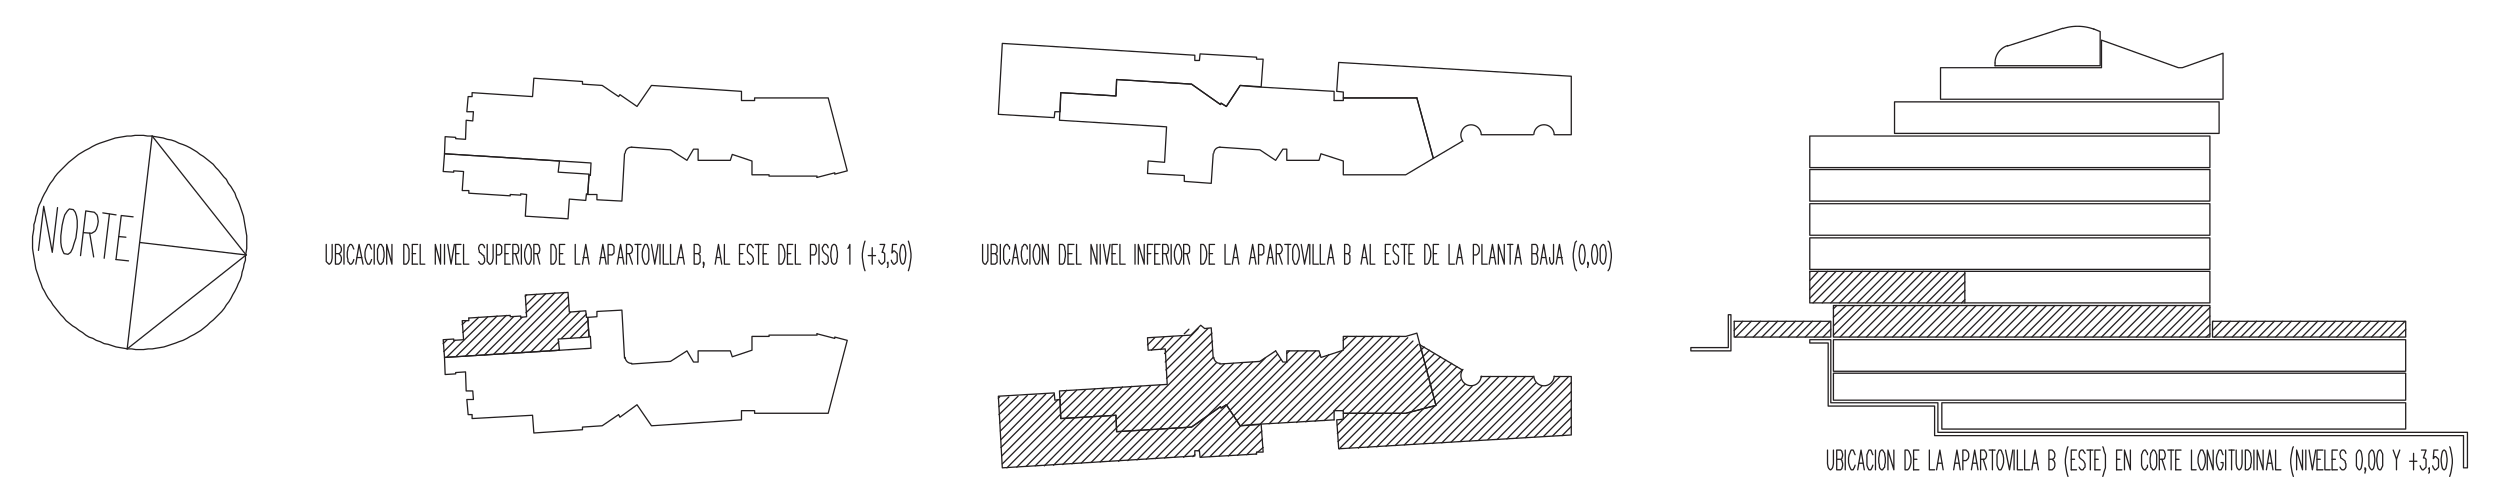 <svg id="Layer_1" data-name="Layer 1" xmlns="http://www.w3.org/2000/svg" viewBox="0 0 1920 386.05">
  <defs>
    <style>
      .cls-1 {
        fill: none;
        stroke: #231f20;
        stroke-linecap: round;
        stroke-linejoin: round;
      }
    </style>
  </defs>
  <g>
    <rect class="cls-1" x="1389.91" y="130.2" width="307.29" height="24.22"/>
    <polyline class="cls-1" points="1707.29 76.22 1490.32 76.22 1490.32 51.99 1613.94 51.99 1613.94 30.8 1672.98 51.99 1676 51.99 1707.29 40.89 1707.29 76.22"/>
    <polyline class="cls-1" points="1090.69 264.93 1102.8 311.35 1079.59 317.41 1031.65 317.41 1031.65 321.95 1026.61 322.45 1028.12 344.65 1206.74 334.06 1206.74 289.15 1193.63 289.15"/>
    <path class="cls-1" d="M1178,288.94a7.82,7.82,0,0,0,15.61,0"/>
    <line class="cls-1" x1="1177.47" y1="289.15" x2="1137.61" y2="289.15"/>
    <path class="cls-1" d="M1123.52,283.72a7.82,7.82,0,1,0,14.07,5.22"/>
    <line class="cls-1" x1="1122.98" y1="284.1" x2="1090.68" y2="264.93"/>
    <line class="cls-1" x1="1508.99" y1="208.42" x2="1508.99" y2="232.64"/>
    <rect class="cls-1" x="1331.88" y="246.76" width="74.17" height="12.11"/>
    <polyline class="cls-1" points="250.55 187.73 250.55 198.32 250.55 200.85 251.56 201.86 252.57 202.87 253.08 202.87 254.08 201.86 254.59 200.85 255.09 198.32 255.09 187.73"/>
    <polyline class="cls-1" points="260.14 194.79 261.15 195.8 261.65 196.3 262.16 197.82 262.16 199.84 261.65 201.35 261.15 201.85 260.14 202.86 257.62 202.86 257.62 187.72 260.14 187.72 261.15 188.73 261.65 189.24 262.16 190.75 262.16 192.27 261.65 193.78 261.15 194.28 260.14 194.79 257.62 194.79"/>
    <line class="cls-1" x1="264.18" y1="202.86" x2="264.18" y2="187.72"/>
    <polyline class="cls-1" points="271.75 191.26 271.24 190.25 270.74 188.74 269.73 187.73 268.72 187.73 268.22 188.74 267.21 190.25 267.21 191.26 266.7 193.78 266.7 197.32 267.21 199.33 267.21 200.85 268.22 201.86 268.72 202.87 269.73 202.87 270.74 201.86 271.24 200.85 271.75 199.33"/>
    <polyline class="cls-1" points="273.26 202.86 275.78 187.72 278.81 202.86"/>
    <line class="cls-1" x1="274.27" y1="197.82" x2="277.8" y2="197.82"/>
    <polyline class="cls-1" points="285.37 191.26 284.86 190.25 284.36 188.74 283.86 187.73 282.34 187.73 281.84 188.74 281.33 190.25 280.82 191.26 280.32 193.78 280.32 197.32 280.82 199.33 281.33 200.85 281.84 201.86 282.34 202.87 283.86 202.87 284.36 201.86 284.86 200.85 285.37 199.33"/>
    <line class="cls-1" x1="287.39" y1="202.86" x2="287.39" y2="187.72"/>
    <polyline class="cls-1" points="291.43 187.73 290.92 188.74 290.42 190.25 289.91 191.26 289.91 193.78 289.91 197.31 289.91 199.33 290.42 200.85 290.92 201.86 291.43 202.87 292.94 202.87 293.45 201.86 294.45 200.85 294.45 199.33 294.95 197.31 294.95 193.78 294.45 191.26 294.45 190.25 293.45 188.74 292.94 187.73 291.43 187.73"/>
    <polyline class="cls-1" points="296.98 202.86 296.98 187.72 301.01 202.86 301.01 187.72"/>
    <polyline class="cls-1" points="310.1 202.86 310.1 187.72 312.12 187.72 313.12 188.73 313.63 190.25 314.13 191.26 314.13 193.78 314.13 197.31 314.13 199.33 313.63 200.84 313.12 201.85 312.12 202.86 310.1 202.86"/>
    <polyline class="cls-1" points="316.65 202.86 316.65 187.72 320.69 187.72"/>
    <line class="cls-1" x1="316.65" y1="194.79" x2="319.17" y2="194.79"/>
    <line class="cls-1" x1="316.65" y1="202.86" x2="320.69" y2="202.86"/>
    <polyline class="cls-1" points="322.71 187.73 322.71 202.87 326.24 202.87"/>
    <polyline class="cls-1" points="334.31 202.86 334.31 187.72 338.35 202.86 338.35 187.72"/>
    <line class="cls-1" x1="341.38" y1="202.86" x2="341.38" y2="187.72"/>
    <polyline class="cls-1" points="343.9 187.73 346.42 202.87 348.95 187.73"/>
    <polyline class="cls-1" points="349.96 202.86 349.96 187.72 353.99 187.72"/>
    <line class="cls-1" x1="349.96" y1="194.79" x2="352.48" y2="194.79"/>
    <line class="cls-1" x1="349.96" y1="202.86" x2="353.99" y2="202.86"/>
    <polyline class="cls-1" points="356.01 187.73 356.01 202.87 360.05 202.87"/>
    <polyline class="cls-1" points="372.16 190.25 371.66 188.74 370.65 187.73 369.13 187.73 368.12 188.74 367.62 190.25 367.62 191.26 368.12 192.77 368.12 193.78 369.13 194.29 370.65 195.8 371.66 196.31 371.66 197.32 372.16 198.33 372.16 200.85 371.66 201.86 370.65 202.87 369.13 202.87 368.12 201.86 367.62 200.85"/>
    <polyline class="cls-1" points="374.18 187.73 374.18 198.32 374.18 200.85 375.19 201.86 375.69 202.87 376.7 202.87 377.71 201.86 378.21 200.85 378.72 198.32 378.72 187.73"/>
    <polyline class="cls-1" points="381.24 202.86 381.24 187.72 383.77 187.72 384.77 188.73 385.28 189.24 385.28 190.75 385.28 192.77 385.28 194.28 384.77 194.79 383.77 195.8 381.24 195.8"/>
    <polyline class="cls-1" points="387.8 202.86 387.8 187.72 391.84 187.72"/>
    <line class="cls-1" x1="387.8" y1="194.79" x2="390.32" y2="194.79"/>
    <line class="cls-1" x1="387.8" y1="202.86" x2="391.84" y2="202.86"/>
    <polyline class="cls-1" points="393.86 202.86 393.86 187.72 396.88 187.72 397.89 188.73 397.89 189.24 398.39 190.75 398.39 192.27 397.89 193.78 397.89 194.28 396.88 194.79 393.86 194.79"/>
    <line class="cls-1" x1="395.87" y1="194.79" x2="398.4" y2="202.86"/>
    <line class="cls-1" x1="400.42" y1="202.86" x2="400.42" y2="187.72"/>
    <polyline class="cls-1" points="404.95 187.73 404.45 188.74 403.94 190.25 403.44 191.26 402.94 193.78 402.94 197.31 403.44 199.33 403.94 200.85 404.45 201.86 404.95 202.87 406.47 202.87 406.98 201.86 407.48 200.85 407.98 199.33 407.98 197.31 407.98 193.78 407.98 191.26 407.48 190.25 406.98 188.74 406.47 187.73 404.95 187.73"/>
    <polyline class="cls-1" points="410 202.86 410 187.72 413.03 187.72 414.04 188.73 414.04 189.24 414.55 190.75 414.55 192.27 414.04 193.78 414.04 194.28 413.03 194.79 410 194.79"/>
    <line class="cls-1" x1="412.53" y1="194.79" x2="414.55" y2="202.86"/>
    <polyline class="cls-1" points="423.12 202.86 423.12 187.72 425.14 187.72 426.15 188.73 426.65 190.25 427.16 191.26 427.16 193.78 427.16 197.31 427.16 199.33 426.65 200.84 426.15 201.85 425.14 202.86 423.12 202.86"/>
    <polyline class="cls-1" points="429.68 202.86 429.68 187.72 433.72 187.72"/>
    <line class="cls-1" x1="429.68" y1="194.79" x2="432.2" y2="194.79"/>
    <line class="cls-1" x1="429.68" y1="202.86" x2="433.72" y2="202.86"/>
    <polyline class="cls-1" points="441.79 187.73 441.79 202.87 445.32 202.87"/>
    <polyline class="cls-1" points="447.34 202.86 449.86 187.72 452.39 202.86"/>
    <line class="cls-1" x1="447.85" y1="197.82" x2="451.38" y2="197.82"/>
    <polyline class="cls-1" points="460.46 202.86 462.98 187.72 465.51 202.86"/>
    <line class="cls-1" x1="460.97" y1="197.82" x2="464.5" y2="197.82"/>
    <polyline class="cls-1" points="467.02 202.86 467.02 187.72 470.05 187.72 471.06 188.73 471.56 189.24 471.56 190.75 471.56 192.77 471.56 194.28 471.06 194.79 470.05 195.8 467.02 195.8"/>
    <polyline class="cls-1" points="474.08 202.86 476.61 187.72 479.13 202.86"/>
    <line class="cls-1" x1="475.09" y1="197.82" x2="478.12" y2="197.82"/>
    <polyline class="cls-1" points="481.15 202.86 481.15 187.72 483.67 187.72 484.68 188.73 485.19 189.24 485.69 190.75 485.69 192.27 485.19 193.78 484.68 194.28 483.67 194.79 481.15 194.79"/>
    <line class="cls-1" x1="483.17" y1="194.79" x2="485.69" y2="202.86"/>
    <line class="cls-1" x1="489.73" y1="187.73" x2="489.73" y2="202.87"/>
    <line class="cls-1" x1="487.71" y1="187.73" x2="492.25" y2="187.73"/>
    <polyline class="cls-1" points="495.28 187.73 494.77 188.74 494.27 190.25 493.76 191.26 493.26 193.78 493.26 197.31 493.76 199.33 494.27 200.85 494.77 201.86 495.28 202.87 496.79 202.87 497.3 201.86 497.8 200.85 498.3 199.33 498.3 197.31 498.3 193.78 498.3 191.26 497.8 190.25 497.3 188.74 496.79 187.73 495.28 187.73"/>
    <polyline class="cls-1" points="500.32 187.73 502.85 202.87 505.37 187.73"/>
    <line class="cls-1" x1="506.88" y1="202.86" x2="506.88" y2="187.72"/>
    <polyline class="cls-1" points="509.41 187.73 509.41 202.87 513.44 202.87"/>
    <polyline class="cls-1" points="514.96 187.73 514.96 202.87 518.49 202.87"/>
    <polyline class="cls-1" points="520 202.86 523.03 187.72 525.55 202.86"/>
    <line class="cls-1" x1="521.01" y1="197.82" x2="524.55" y2="197.82"/>
    <polyline class="cls-1" points="536.15 194.79 537.16 195.8 537.66 196.3 537.66 197.82 537.66 199.84 537.66 201.35 537.16 201.85 536.15 202.86 533.12 202.86 533.12 187.72 536.15 187.72 537.16 188.73 537.66 189.24 537.66 190.75 537.66 192.27 537.66 193.78 537.16 194.28 536.15 194.79 533.12 194.79"/>
    <polyline class="cls-1" points="540.69 201.85 540.18 202.86 540.18 201.85 540.18 201.35 540.69 201.85 540.69 203.37 540.18 204.88 540.18 205.39"/>
    <polyline class="cls-1" points="549.27 202.86 551.79 187.72 554.31 202.86"/>
    <line class="cls-1" x1="550.28" y1="197.82" x2="553.3" y2="197.82"/>
    <polyline class="cls-1" points="556.33 187.73 556.33 202.87 560.37 202.87"/>
    <polyline class="cls-1" points="567.94 202.86 567.94 187.72 571.97 187.72"/>
    <line class="cls-1" x1="567.94" y1="194.79" x2="570.46" y2="194.79"/>
    <line class="cls-1" x1="567.94" y1="202.86" x2="571.97" y2="202.86"/>
    <polyline class="cls-1" points="578.53 190.25 577.52 188.74 576.51 187.73 575.51 187.73 574.5 188.74 573.99 190.25 573.99 191.26 573.99 192.77 574.5 193.78 575 194.29 577.02 195.8 577.52 196.31 578.03 197.32 578.53 198.33 578.53 200.85 577.52 201.86 576.51 202.87 575.51 202.87 574.5 201.86 573.99 200.85"/>
    <line class="cls-1" x1="582.57" y1="187.73" x2="582.57" y2="202.87"/>
    <line class="cls-1" x1="580.05" y1="187.73" x2="584.59" y2="187.73"/>
    <polyline class="cls-1" points="586.1 202.86 586.1 187.72 590.14 187.72"/>
    <line class="cls-1" x1="586.1" y1="194.79" x2="588.63" y2="194.79"/>
    <line class="cls-1" x1="586.1" y1="202.86" x2="590.14" y2="202.86"/>
    <polyline class="cls-1" points="598.21 202.86 598.21 187.72 600.23 187.72 601.24 188.73 601.75 190.25 602.25 191.26 602.75 193.78 602.75 197.31 602.25 199.33 601.75 200.84 601.24 201.85 600.23 202.86 598.21 202.86"/>
    <polyline class="cls-1" points="604.77 202.86 604.77 187.72 608.81 187.72"/>
    <line class="cls-1" x1="604.77" y1="194.79" x2="607.3" y2="194.79"/>
    <line class="cls-1" x1="604.77" y1="202.86" x2="608.81" y2="202.86"/>
    <polyline class="cls-1" points="610.83 187.73 610.83 202.87 614.86 202.87"/>
    <polyline class="cls-1" points="622.43 202.86 622.43 187.72 625.46 187.72 626.47 188.73 626.47 189.24 626.98 190.75 626.98 192.77 626.47 194.28 626.47 194.79 625.46 195.8 622.43 195.8"/>
    <line class="cls-1" x1="628.99" y1="202.86" x2="628.99" y2="187.72"/>
    <polyline class="cls-1" points="636.05 190.25 635.55 188.74 634.54 187.73 633.03 187.73 632.52 188.74 631.51 190.25 631.51 191.26 632.02 192.77 632.52 193.78 633.03 194.29 635.04 195.8 635.55 196.31 636.05 197.32 636.05 198.33 636.05 200.85 635.55 201.86 634.54 202.87 633.03 202.87 632.52 201.86 631.51 200.85"/>
    <polyline class="cls-1" points="640.09 187.73 639.08 188.74 638.58 190.25 638.58 191.26 638.07 193.78 638.07 197.31 638.58 199.33 638.58 200.85 639.08 201.86 640.09 202.87 641.1 202.87 642.11 201.86 642.61 200.85 642.61 199.33 643.12 197.31 643.12 193.78 642.61 191.26 642.61 190.25 642.11 188.74 641.1 187.73 640.09 187.73"/>
    <polyline class="cls-1" points="651.2 190.75 651.7 190.25 652.71 187.73 652.71 202.87"/>
    <polyline class="cls-1" points="664.31 185.21 663.81 186.72 663.3 188.73 662.8 191.26 662.29 194.79 662.29 197.82 662.8 201.35 663.3 204.38 663.81 206.4 664.31 207.91"/>
    <line class="cls-1" x1="669.86" y1="190.25" x2="669.86" y2="202.87"/>
    <line class="cls-1" x1="666.84" y1="196.3" x2="672.39" y2="196.3"/>
    <polyline class="cls-1" points="675.92 187.73 679.45 187.73 677.43 193.78 678.44 193.78 678.95 194.29 679.45 194.79 679.45 197.31 679.45 198.32 679.45 200.85 678.44 201.86 677.43 202.87 676.93 202.87 675.92 201.86 675.41 201.35 674.91 199.84"/>
    <polyline class="cls-1" points="681.97 201.85 681.97 202.86 681.47 201.85 681.97 201.35 681.97 201.85 681.97 203.37 681.97 204.88 681.47 205.39"/>
    <polyline class="cls-1" points="688.53 187.73 685.51 187.73 685 194.29 685.51 193.78 686.01 192.77 687.02 192.77 688.03 193.78 689.04 194.79 689.04 197.31 689.04 198.32 689.04 200.85 688.03 201.86 687.02 202.87 686.01 202.87 685.51 201.86 685 201.35 684.5 199.84"/>
    <polyline class="cls-1" points="693.08 187.73 692.07 188.74 691.56 190.75 691.06 194.29 691.06 196.3 691.56 199.84 692.07 201.86 693.08 202.87 693.58 202.87 694.59 201.86 695.1 199.84 695.6 196.3 695.6 194.29 695.1 190.75 694.59 188.74 693.58 187.73 693.08 187.73"/>
    <polyline class="cls-1" points="697.62 185.21 698.12 186.72 698.63 188.73 699.13 191.26 699.64 194.79 699.64 197.82 699.13 201.35 698.63 204.38 698.12 206.4 697.62 207.91"/>
    <rect class="cls-1" x="1408.07" y="234.65" width="289.13" height="24.22"/>
    <rect class="cls-1" x="1389.91" y="104.47" width="307.29" height="24.22"/>
    <polyline class="cls-1" points="1847.56 260.89 1847.56 285.12 1408.07 285.12 1408.07 260.89 1697.2 260.89 1847.56 260.89"/>
    <rect class="cls-1" x="1389.91" y="182.68" width="307.29" height="24.22"/>
    <polyline class="cls-1" points="1329.36 241.72 1327.34 241.72 1327.34 266.95 1298.58 266.95 1298.58 269.47 1329.36 269.47 1329.36 241.72"/>
    <polyline class="cls-1" points="1389.91 263.42 1404.04 263.42 1404.04 311.86 1485.78 311.86 1485.78 334.56 1891.97 334.56 1891.97 359.29 1895 359.29 1895 332.04 1488.3 332.04 1488.3 309.33 1406.06 309.33 1406.06 260.89 1389.91 260.89 1389.91 263.42"/>
    <polyline class="cls-1" points="1088.16 75.2 1031.65 75.2 1031.65 70.67 1026.6 70.16 1028.12 47.95 1206.74 58.55 1206.74 103.46 1193.62 103.46"/>
    <path class="cls-1" d="M1193.61,103.17a7.82,7.82,0,0,0-15.61,0"/>
    <line class="cls-1" x1="1177.47" y1="103.46" x2="1137.61" y2="103.46"/>
    <path class="cls-1" d="M1137.59,103.17a7.82,7.82,0,1,0-14.07,5.21"/>
    <polyline class="cls-1" points="1122.98 108.51 1100.78 121.63 1088.16 75.2"/>
    <line class="cls-1" x1="1206.74" y1="327.5" x2="1199.68" y2="334.56"/>
    <line class="cls-1" x1="1206.74" y1="320.43" x2="1192.61" y2="334.56"/>
    <line class="cls-1" x1="1206.74" y1="313.87" x2="1185.55" y2="335.07"/>
    <line class="cls-1" x1="1206.74" y1="307.31" x2="1178.48" y2="335.57"/>
    <line class="cls-1" x1="1206.74" y1="300.75" x2="1171.42" y2="336.08"/>
    <line class="cls-1" x1="1206.74" y1="293.69" x2="1164.36" y2="336.58"/>
    <line class="cls-1" x1="1204.72" y1="289.15" x2="1157.29" y2="337.08"/>
    <line class="cls-1" x1="1198.16" y1="289.15" x2="1149.73" y2="337.59"/>
    <line class="cls-1" x1="1184.03" y1="296.72" x2="1142.66" y2="337.59"/>
    <line class="cls-1" x1="1179.5" y1="294.19" x2="1135.6" y2="338.09"/>
    <line class="cls-1" x1="1177.47" y1="289.65" x2="1128.53" y2="338.6"/>
    <line class="cls-1" x1="1171.42" y1="289.15" x2="1121.47" y2="339.1"/>
    <line class="cls-1" x1="1164.86" y1="289.15" x2="1114.4" y2="339.61"/>
    <line class="cls-1" x1="1157.8" y1="289.15" x2="1107.34" y2="340.11"/>
    <line class="cls-1" x1="1151.24" y1="289.15" x2="1100.27" y2="340.62"/>
    <line class="cls-1" x1="1144.68" y1="289.15" x2="1093.21" y2="340.62"/>
    <line class="cls-1" x1="1138.12" y1="289.15" x2="1137.61" y2="289.65"/>
    <line class="cls-1" x1="1130.55" y1="296.72" x2="1085.64" y2="341.12"/>
    <line class="cls-1" x1="1125" y1="295.2" x2="1078.58" y2="341.63"/>
    <line class="cls-1" x1="1121.97" y1="291.67" x2="1071.51" y2="342.13"/>
    <line class="cls-1" x1="1122.98" y1="284.1" x2="1064.45" y2="342.63"/>
    <polyline class="cls-1" points="1118.94 281.58 1090.18 310.34 1082.61 317.4 1057.38 343.14"/>
    <polyline class="cls-1" points="1114.91 279.06 1092.7 301.26 1076.06 317.41 1050.32 343.65"/>
    <polyline class="cls-1" points="1110.37 276.54 1095.23 292.18 1069.49 317.41 1043.26 344.15"/>
    <polyline class="cls-1" points="1106.33 274.01 1097.25 282.59 1062.93 317.41 1036.19 344.15"/>
    <polyline class="cls-1" points="1101.79 271.49 1099.77 273.51 1055.87 317.41 1028.62 344.65"/>
    <polyline class="cls-1" points="1097.75 268.96 1049.31 317.41 1027.61 339.1"/>
    <polyline class="cls-1" points="1093.71 266.44 1042.75 317.41 1027.11 333.05"/>
    <polyline class="cls-1" points="1089.17 264.42 1036.19 317.4 1031.65 321.95 1027.11 326.49"/>
    <line class="cls-1" x1="1085.14" y1="261.9" x2="1031.15" y2="315.39"/>
    <line class="cls-1" x1="1024.59" y1="322.45" x2="1024.59" y2="322.45"/>
    <line class="cls-1" x1="1081.1" y1="259.38" x2="1024.59" y2="315.39"/>
    <line class="cls-1" x1="1024.59" y1="315.89" x2="1017.02" y2="322.96"/>
    <line class="cls-1" x1="1075.04" y1="258.37" x2="1009.95" y2="323.46"/>
    <line class="cls-1" x1="1068.48" y1="258.37" x2="1002.89" y2="323.97"/>
    <line class="cls-1" x1="1061.93" y1="258.37" x2="995.82" y2="324.47"/>
    <line class="cls-1" x1="1054.86" y1="258.37" x2="988.76" y2="324.47"/>
    <line class="cls-1" x1="965.04" y1="348.69" x2="964.54" y2="348.69"/>
    <line class="cls-1" x1="970.09" y1="343.64" x2="966.05" y2="347.18"/>
    <line class="cls-1" x1="1048.3" y1="258.37" x2="981.69" y2="324.97"/>
    <line class="cls-1" x1="969.59" y1="337.09" x2="957.48" y2="349.19"/>
    <line class="cls-1" x1="1041.74" y1="258.37" x2="1031.65" y2="268.46"/>
    <line class="cls-1" x1="969.08" y1="331.03" x2="950.41" y2="349.7"/>
    <line class="cls-1" x1="1030.64" y1="269.47" x2="974.63" y2="325.48"/>
    <line class="cls-1" x1="1035.18" y1="258.37" x2="1031.65" y2="261.4"/>
    <polyline class="cls-1" points="943.35 350.2 967.57 325.98 1020.55 272.5"/>
    <polyline class="cls-1" points="1013.99 272.5 960 326.49 936.28 350.2"/>
    <polyline class="cls-1" points="1010.46 269.47 952.93 326.99 929.22 350.71"/>
    <polyline class="cls-1" points="1003.9 269.47 949.91 322.95 922.16 351.21"/>
    <line class="cls-1" x1="996.83" y1="269.47" x2="988.26" y2="278.04"/>
    <line class="cls-1" x1="917.62" y1="349.19" x2="916.1" y2="350.71"/>
    <polyline class="cls-1" points="988.26 278.05 947.38 319.42 920.14 346.17"/>
    <line class="cls-1" x1="990.27" y1="269.47" x2="988.25" y2="271.49"/>
    <polyline class="cls-1" points="909.04 351.21 944.36 315.39 983.72 276.03"/>
    <polyline class="cls-1" points="981.19 271.99 941.83 311.35 901.97 351.21"/>
    <polyline class="cls-1" points="971.61 275.02 926.7 319.93 894.4 351.72"/>
    <polyline class="cls-1" points="962.02 278.05 911.56 328 887.34 352.22"/>
    <polyline class="cls-1" points="954.45 278.55 904.5 328.5 880.27 352.73"/>
    <polyline class="cls-1" points="947.38 279.06 897.43 329.01 873.21 353.23"/>
    <polyline class="cls-1" points="940.32 279.56 890.37 329.52 866.15 353.74"/>
    <polyline class="cls-1" points="934.27 278.55 883.3 330.02 859.09 354.24"/>
    <polyline class="cls-1" points="931.74 274.51 876.24 330.02 852.02 354.24"/>
    <polyline class="cls-1" points="931.24 268.46 869.17 330.53 844.95 354.75"/>
    <polyline class="cls-1" points="931.24 261.9 861.61 331.03 837.89 355.25"/>
    <line class="cls-1" x1="930.73" y1="255.85" x2="895.92" y2="290.66"/>
    <polyline class="cls-1" points="830.32 355.75 857.57 328.5 890.87 295.71"/>
    <line class="cls-1" x1="927.71" y1="252.32" x2="895.41" y2="284.11"/>
    <polyline class="cls-1" points="823.26 356.26 857.07 322.45 883.81 296.21"/>
    <line class="cls-1" x1="920.14" y1="252.32" x2="894.91" y2="278.05"/>
    <polyline class="cls-1" points="816.19 356.76 854.04 318.92 876.24 296.72"/>
    <line class="cls-1" x1="913.07" y1="252.82" x2="909.54" y2="256.35"/>
    <line class="cls-1" x1="846.47" y1="319.42" x2="809.13" y2="357.27"/>
    <line class="cls-1" x1="908.03" y1="257.87" x2="894.41" y2="271.49"/>
    <line class="cls-1" x1="869.17" y1="296.72" x2="846.47" y2="319.42"/>
    <line class="cls-1" x1="900.96" y1="258.37" x2="891.38" y2="268.46"/>
    <polyline class="cls-1" points="802.06 357.77 839.41 319.93 862.11 297.22"/>
    <line class="cls-1" x1="893.9" y1="258.88" x2="884.31" y2="268.97"/>
    <polyline class="cls-1" points="795 357.77 832.34 320.43 855.04 297.73"/>
    <line class="cls-1" x1="886.83" y1="259.38" x2="881.28" y2="264.93"/>
    <polyline class="cls-1" points="787.94 358.28 825.28 320.94 847.98 298.23"/>
    <polyline class="cls-1" points="840.92 298.74 818.21 321.44 780.87 358.78"/>
    <polyline class="cls-1" points="833.86 299.24 814.68 317.91 773.3 359.29"/>
    <polyline class="cls-1" points="826.79 299.74 814.17 311.86 769.77 356.26"/>
    <line class="cls-1" x1="819.22" y1="299.74" x2="814.17" y2="305.29"/>
    <line class="cls-1" x1="812.66" y1="306.81" x2="769.27" y2="350.21"/>
    <line class="cls-1" x1="809.63" y1="302.77" x2="768.76" y2="343.65"/>
    <line class="cls-1" x1="803.07" y1="302.77" x2="768.76" y2="337.59"/>
    <line class="cls-1" x1="796.01" y1="303.28" x2="768.26" y2="331.03"/>
    <line class="cls-1" x1="788.95" y1="303.78" x2="767.75" y2="324.97"/>
    <line class="cls-1" x1="781.88" y1="304.29" x2="767.25" y2="318.42"/>
    <line class="cls-1" x1="774.82" y1="304.79" x2="767.25" y2="312.36"/>
    <line class="cls-1" x1="767.75" y1="304.79" x2="766.74" y2="305.8"/>
    <line class="cls-1" x1="451.88" y1="252.82" x2="445.32" y2="259.38"/>
    <line class="cls-1" x1="451.38" y1="246.26" x2="438.26" y2="259.38"/>
    <line class="cls-1" x1="429.17" y1="268.46" x2="429.17" y2="268.97"/>
    <line class="cls-1" x1="450.37" y1="241.21" x2="431.19" y2="259.88"/>
    <line class="cls-1" x1="429.17" y1="262.41" x2="422.11" y2="269.47"/>
    <line class="cls-1" x1="445.32" y1="239.19" x2="414.54" y2="269.97"/>
    <line class="cls-1" x1="438.26" y1="239.7" x2="407.48" y2="270.48"/>
    <line class="cls-1" x1="436.74" y1="234.15" x2="400.41" y2="270.48"/>
    <line class="cls-1" x1="436.24" y1="228.09" x2="393.35" y2="270.98"/>
    <line class="cls-1" x1="433.21" y1="224.56" x2="386.29" y2="271.49"/>
    <line class="cls-1" x1="426.15" y1="225.07" x2="379.22" y2="271.99"/>
    <line class="cls-1" x1="419.08" y1="225.57" x2="403.95" y2="240.2"/>
    <line class="cls-1" x1="400.92" y1="243.74" x2="372.16" y2="272.49"/>
    <line class="cls-1" x1="412.02" y1="226.08" x2="403.95" y2="234.15"/>
    <line class="cls-1" x1="394.36" y1="243.23" x2="365.09" y2="273.01"/>
    <line class="cls-1" x1="404.45" y1="226.58" x2="403.44" y2="227.59"/>
    <line class="cls-1" x1="388.81" y1="242.22" x2="357.52" y2="273.51"/>
    <line class="cls-1" x1="381.75" y1="242.73" x2="350.46" y2="273.5"/>
    <line class="cls-1" x1="374.68" y1="243.23" x2="343.39" y2="274.01"/>
    <line class="cls-1" x1="367.62" y1="243.74" x2="355.5" y2="255.34"/>
    <line class="cls-1" x1="349.45" y1="261.4" x2="340.87" y2="269.97"/>
    <line class="cls-1" x1="360.05" y1="244.24" x2="360.05" y2="244.24"/>
    <line class="cls-1" x1="343.4" y1="260.89" x2="340.37" y2="263.92"/>
    <line class="cls-1" x1="358.03" y1="246.26" x2="355" y2="249.29"/>
    <polyline class="cls-1" points="1024.59 77.22 1031.65 77.22 1031.65 75.2 1088.16 75.2 1100.78 121.63 1079.59 134.24 1031.65 134.24 1031.65 123.64 1014.49 118.09 1012.98 123.14 988.26 123.14 988.26 114.56 985.23 114.56 979.68 123.14 967.57 115.07 936.79 113.05"/>
    <path class="cls-1" d="M937,113.05a4.79,4.79,0,0,0-4.78,4.5"/>
    <polyline class="cls-1" points="931.74 118.09 930.23 140.8 909.54 139.29 909.54 134.75 881.28 133.23 881.79 123.64 894.4 124.65 895.92 97.41 813.67 92.36 814.68 71.17 857.07 73.69 857.57 61.08 915.09 64.61 937.29 80.25 937.8 79.24 941.84 81.76 952.43 65.61 963.53 66.63 1024.59 70.16 1024.59 77.22"/>
    <polyline class="cls-1" points="451.38 149.38 450.37 148.88 449.86 153.92 437.25 152.91 436.24 168.05 403.44 166.03 404.45 149.38 399.91 148.88 399.91 149.88 391.84 149.38 391.84 150.39 360.05 148.37 360.05 146.35 355 146.35 356.01 131.72 348.44 131.21 348.44 132.22 340.37 131.72 341.38 118.09 429.68 123.65 428.67 132.22 452.39 133.74 451.38 149.38"/>
    <polyline class="cls-1" points="451.38 243.74 450.37 243.74 449.86 238.69 437.25 239.7 436.24 224.56 403.44 226.58 404.45 243.23 399.91 243.74 399.91 242.73 391.84 243.23 391.84 242.22 360.05 244.24 360.05 246.26 355 246.26 356.01 260.89 348.44 261.39 348.44 260.38 340.37 260.89 341.38 274.51 429.68 268.96 428.67 260.38 452.39 258.88 451.38 243.74"/>
    <rect class="cls-1" x="1408.07" y="286.63" width="439.49" height="20.69"/>
    <polyline class="cls-1" points="968.58 66.63 952.43 65.62 941.84 81.77 937.8 79.24 937.29 80.25 915.09 64.61 857.57 61.08 857.07 73.69 814.68 71.17 814.17 85.81 810.14 85.81 809.63 90.34 766.74 87.82 769.77 33.33 917.62 42.41 917.62 46.45 921.15 46.45 921.65 41.4 965.04 43.92 965.04 45.44 970.09 45.44 968.58 66.63"/>
    <rect class="cls-1" x="1389.91" y="156.44" width="307.29" height="24.22"/>
    <polyline class="cls-1" points="979.68 269.47 967.57 277.54 936.79 279.56"/>
    <path class="cls-1" d="M932.26,274.56a4.79,4.79,0,0,0,4.78,4.5"/>
    <polyline class="cls-1" points="931.74 275.02 930.23 251.81 925.18 252.32 922.16 249.79 914.59 257.36 881.28 259.38 881.79 268.96 894.91 267.95 896.42 295.2 813.67 300.25 814.68 321.44 857.07 318.92 857.57 331.54 915.09 328 937.29 312.36 937.8 313.37 941.84 310.85 952.43 326.99 963.53 325.98 1024.59 322.45 1024.59 315.39 1031.65 315.39 1031.65 317.41 1079.59 317.41 1102.8 311.35 1088.16 255.85 1079.59 258.37 1031.65 258.37 1031.65 268.96 1014.49 274.52 1012.98 269.47 988.26 269.47 988.26 278.05 985.23 278.05 979.68 269.47"/>
    <line class="cls-1" x1="1847.56" y1="252.82" x2="1841.51" y2="258.88"/>
    <line class="cls-1" x1="1847.06" y1="246.76" x2="1834.95" y2="258.88"/>
    <line class="cls-1" x1="1839.99" y1="246.76" x2="1827.88" y2="258.88"/>
    <line class="cls-1" x1="1833.44" y1="246.76" x2="1821.33" y2="258.88"/>
    <line class="cls-1" x1="1826.88" y1="246.76" x2="1814.77" y2="258.88"/>
    <line class="cls-1" x1="1820.32" y1="246.76" x2="1808.21" y2="258.88"/>
    <line class="cls-1" x1="1813.26" y1="246.76" x2="1801.14" y2="258.88"/>
    <line class="cls-1" x1="1806.69" y1="246.76" x2="1794.58" y2="258.88"/>
    <line class="cls-1" x1="1800.13" y1="246.76" x2="1788.02" y2="258.88"/>
    <line class="cls-1" x1="1793.58" y1="246.76" x2="1781.46" y2="258.88"/>
    <line class="cls-1" x1="1786.51" y1="246.76" x2="1774.4" y2="258.88"/>
    <line class="cls-1" x1="1779.95" y1="246.76" x2="1767.84" y2="258.88"/>
    <line class="cls-1" x1="1773.39" y1="246.76" x2="1761.28" y2="258.88"/>
    <line class="cls-1" x1="1766.83" y1="246.76" x2="1754.72" y2="258.88"/>
    <line class="cls-1" x1="1759.77" y1="246.76" x2="1747.66" y2="258.88"/>
    <line class="cls-1" x1="1753.21" y1="246.76" x2="1741.1" y2="258.88"/>
    <line class="cls-1" x1="1746.65" y1="246.76" x2="1734.53" y2="258.88"/>
    <line class="cls-1" x1="1739.58" y1="246.76" x2="1727.47" y2="258.88"/>
    <line class="cls-1" x1="1733.02" y1="246.76" x2="1720.91" y2="258.88"/>
    <line class="cls-1" x1="1726.46" y1="246.76" x2="1714.36" y2="258.88"/>
    <line class="cls-1" x1="1719.9" y1="246.76" x2="1707.79" y2="258.88"/>
    <line class="cls-1" x1="1712.84" y1="246.76" x2="1700.73" y2="258.88"/>
    <line class="cls-1" x1="1706.28" y1="246.76" x2="1699.22" y2="253.83"/>
    <line class="cls-1" x1="1697.2" y1="256.35" x2="1694.17" y2="258.87"/>
    <line class="cls-1" x1="1699.72" y1="246.76" x2="1699.22" y2="247.27"/>
    <line class="cls-1" x1="1697.2" y1="249.29" x2="1687.61" y2="258.87"/>
    <line class="cls-1" x1="1697.2" y1="242.73" x2="1681.05" y2="258.88"/>
    <line class="cls-1" x1="1697.2" y1="236.17" x2="1673.99" y2="258.87"/>
    <line class="cls-1" x1="1691.65" y1="234.65" x2="1667.43" y2="258.88"/>
    <line class="cls-1" x1="1685.09" y1="234.65" x2="1660.87" y2="258.88"/>
    <line class="cls-1" x1="1678.53" y1="234.65" x2="1654.31" y2="258.88"/>
    <line class="cls-1" x1="1671.47" y1="234.65" x2="1647.25" y2="258.88"/>
    <line class="cls-1" x1="1664.91" y1="234.65" x2="1640.68" y2="258.88"/>
    <line class="cls-1" x1="1658.35" y1="234.65" x2="1634.13" y2="258.88"/>
    <line class="cls-1" x1="1651.79" y1="234.65" x2="1627.56" y2="258.88"/>
    <line class="cls-1" x1="1644.72" y1="234.65" x2="1620.5" y2="258.88"/>
    <line class="cls-1" x1="1638.16" y1="234.65" x2="1613.95" y2="258.88"/>
    <line class="cls-1" x1="1631.6" y1="234.65" x2="1607.38" y2="258.88"/>
    <line class="cls-1" x1="1625.04" y1="234.65" x2="1600.82" y2="258.88"/>
    <line class="cls-1" x1="1617.98" y1="234.65" x2="1593.76" y2="258.88"/>
    <line class="cls-1" x1="1611.42" y1="234.65" x2="1587.2" y2="258.88"/>
    <line class="cls-1" x1="1604.86" y1="234.65" x2="1580.64" y2="258.88"/>
    <line class="cls-1" x1="1598.3" y1="234.65" x2="1574.08" y2="258.88"/>
    <line class="cls-1" x1="1591.24" y1="234.65" x2="1567.01" y2="258.88"/>
    <line class="cls-1" x1="1584.68" y1="234.65" x2="1560.45" y2="258.88"/>
    <line class="cls-1" x1="1578.12" y1="234.65" x2="1553.9" y2="258.88"/>
    <line class="cls-1" x1="1571.56" y1="234.65" x2="1547.33" y2="258.88"/>
    <line class="cls-1" x1="1564.49" y1="234.65" x2="1540.27" y2="258.88"/>
    <line class="cls-1" x1="1557.93" y1="234.65" x2="1533.71" y2="258.88"/>
    <line class="cls-1" x1="1551.37" y1="234.65" x2="1527.15" y2="258.88"/>
    <line class="cls-1" x1="1544.31" y1="234.65" x2="1520.59" y2="258.88"/>
    <line class="cls-1" x1="1537.75" y1="234.65" x2="1513.53" y2="258.88"/>
    <line class="cls-1" x1="1531.19" y1="234.65" x2="1506.97" y2="258.88"/>
    <line class="cls-1" x1="1524.63" y1="234.65" x2="1500.41" y2="258.88"/>
    <line class="cls-1" x1="1517.57" y1="234.65" x2="1493.35" y2="258.88"/>
    <line class="cls-1" x1="1511.01" y1="234.65" x2="1486.79" y2="258.88"/>
    <line class="cls-1" x1="1508.99" y1="230.11" x2="1506.46" y2="232.64"/>
    <line class="cls-1" x1="1504.44" y1="234.65" x2="1480.23" y2="258.88"/>
    <line class="cls-1" x1="1508.99" y1="223.05" x2="1499.4" y2="232.63"/>
    <line class="cls-1" x1="1497.89" y1="234.65" x2="1473.67" y2="258.88"/>
    <line class="cls-1" x1="1508.99" y1="216.49" x2="1492.84" y2="232.64"/>
    <line class="cls-1" x1="1490.82" y1="234.65" x2="1466.6" y2="258.88"/>
    <line class="cls-1" x1="1508.99" y1="209.93" x2="1486.28" y2="232.63"/>
    <line class="cls-1" x1="1484.27" y1="234.65" x2="1460.05" y2="258.88"/>
    <line class="cls-1" x1="1503.94" y1="208.42" x2="1479.72" y2="232.64"/>
    <line class="cls-1" x1="1477.71" y1="234.65" x2="1453.48" y2="258.88"/>
    <line class="cls-1" x1="1496.88" y1="208.42" x2="1472.66" y2="232.64"/>
    <line class="cls-1" x1="1471.14" y1="234.65" x2="1446.92" y2="258.88"/>
    <line class="cls-1" x1="1490.32" y1="208.42" x2="1466.1" y2="232.64"/>
    <line class="cls-1" x1="1464.08" y1="234.65" x2="1439.86" y2="258.88"/>
    <line class="cls-1" x1="1483.76" y1="208.42" x2="1459.54" y2="232.64"/>
    <line class="cls-1" x1="1457.52" y1="234.65" x2="1433.3" y2="258.88"/>
    <line class="cls-1" x1="1477.2" y1="208.42" x2="1452.98" y2="232.64"/>
    <line class="cls-1" x1="1450.96" y1="234.65" x2="1426.74" y2="258.88"/>
    <line class="cls-1" x1="1470.14" y1="208.42" x2="1445.91" y2="232.64"/>
    <line class="cls-1" x1="1444.4" y1="234.65" x2="1420.18" y2="258.88"/>
    <line class="cls-1" x1="1463.58" y1="208.42" x2="1439.35" y2="232.64"/>
    <line class="cls-1" x1="1437.34" y1="234.65" x2="1413.12" y2="258.88"/>
    <line class="cls-1" x1="1457.02" y1="208.42" x2="1432.8" y2="232.64"/>
    <line class="cls-1" x1="1430.78" y1="234.65" x2="1408.07" y2="257.36"/>
    <line class="cls-1" x1="1450.46" y1="208.42" x2="1426.23" y2="232.64"/>
    <line class="cls-1" x1="1406.05" y1="252.82" x2="1400" y2="258.88"/>
    <line class="cls-1" x1="1424.22" y1="234.65" x2="1408.07" y2="250.3"/>
    <line class="cls-1" x1="1443.39" y1="208.42" x2="1419.17" y2="232.64"/>
    <line class="cls-1" x1="1405.55" y1="246.76" x2="1393.43" y2="258.88"/>
    <line class="cls-1" x1="1417.66" y1="234.65" x2="1408.07" y2="243.74"/>
    <line class="cls-1" x1="1436.83" y1="208.42" x2="1412.61" y2="232.64"/>
    <line class="cls-1" x1="1398.48" y1="246.76" x2="1386.38" y2="258.88"/>
    <line class="cls-1" x1="1410.59" y1="234.65" x2="1408.07" y2="237.18"/>
    <line class="cls-1" x1="1430.27" y1="208.42" x2="1406.05" y2="232.64"/>
    <line class="cls-1" x1="1391.93" y1="246.76" x2="1379.82" y2="258.88"/>
    <line class="cls-1" x1="1423.21" y1="208.42" x2="1399.49" y2="232.64"/>
    <line class="cls-1" x1="1385.37" y1="246.76" x2="1373.26" y2="258.88"/>
    <line class="cls-1" x1="1416.65" y1="208.42" x2="1392.43" y2="232.64"/>
    <line class="cls-1" x1="1378.81" y1="246.76" x2="1366.7" y2="258.88"/>
    <line class="cls-1" x1="1410.09" y1="208.42" x2="1389.91" y2="229.1"/>
    <line class="cls-1" x1="1371.74" y1="246.76" x2="1359.63" y2="258.88"/>
    <line class="cls-1" x1="1403.53" y1="208.42" x2="1389.91" y2="222.55"/>
    <line class="cls-1" x1="1365.18" y1="246.76" x2="1353.07" y2="258.88"/>
    <line class="cls-1" x1="1396.46" y1="208.42" x2="1389.9" y2="215.48"/>
    <line class="cls-1" x1="1358.62" y1="246.76" x2="1346.51" y2="258.88"/>
    <line class="cls-1" x1="1389.91" y1="208.42" x2="1389.91" y2="208.92"/>
    <line class="cls-1" x1="1352.06" y1="246.76" x2="1339.95" y2="258.88"/>
    <line class="cls-1" x1="1345" y1="246.76" x2="1332.89" y2="258.88"/>
    <line class="cls-1" x1="1338.44" y1="246.76" x2="1331.88" y2="253.83"/>
    <line class="cls-1" x1="1331.88" y1="246.76" x2="1331.88" y2="246.76"/>
    <rect class="cls-1" x="1455" y="78.23" width="249.27" height="24.22"/>
    <polyline class="cls-1" points="627.48 256.35 641.1 259.88 641.1 258.87 650.69 261.39 636.05 317.4 579.54 317.4 579.54 315.39 569.45 315.39 569.45 322.45 500.32 326.99 489.22 310.84 476.1 320.43 475.09 318.41 462.48 326.99 447.34 328 447.34 330.02 410 332.54 408.99 318.92 362.57 321.44 362.57 318.41 359.54 318.41 358.53 306.81 363.58 306.81 363.08 300.25 358.03 300.25 357.52 285.62 349.96 286.12 349.96 287.13 341.88 287.63 341.38 274.51 453.9 267.45 453.4 258.37 452.39 258.37 451.38 243.74 458.44 243.23 458.44 239.19 477.62 238.18 479.63 275.02"/>
    <path class="cls-1" d="M480.15,274.56a4.79,4.79,0,0,0,5.07,4.49"/>
    <polyline class="cls-1" points="485.19 279.56 514.96 277.54 527.57 269.47 532.62 278.05 536.15 278.05 536.15 269.47 560.87 269.47 562.39 274.01 577.52 268.96 577.52 258.37 590.64 258.37 590.64 257.36 627.48 257.36 627.48 256.35"/>
    <rect class="cls-1" x="1491.33" y="309.33" width="356.24" height="20.19"/>
    <polyline class="cls-1" points="68.39 258.88 71.42 259.89 73.94 261.4 76.97 262.4 80 263.92 83.03 264.43 86.06 265.44 89.08 266.44 92.11 266.95 95.14 267.45 98.16 267.96 101.19 267.96 104.22 268.46 107.25 268.46 110.28 268.46 113.81 267.96 116.84 267.96 119.86 267.45 122.89 266.95 125.92 266.44 128.95 265.44 131.97 264.43 135 263.42 137.52 262.4 140.55 261.4 143.58 259.89 146.1 258.37 149.13 256.86 151.65 255.34 154.18 253.83 156.7 251.81 159.22 249.79 161.24 247.77 163.76 245.76 165.78 243.74 168.31 241.21 170.32 239.2 172.34 236.67 173.85 234.15 175.87 231.63 177.38 229.1 178.9 226.08 180.42 223.55 181.93 220.53 182.94 218 184.45 214.98 185.46 211.95 185.97 208.92 186.97 205.89 187.48 202.87 188.49 199.84 188.49 196.81 188.99 193.78 189.5 190.75 189.5 187.73 189.5 184.7 189.5 181.17 188.99 178.14 188.49 175.12 187.98 172.09 187.48 169.06 186.97 166.03 185.97 163 184.96 159.97 183.94 156.95 182.94 154.43 181.42 151.4 180.42 148.37 178.9 145.85 177.38 143.33 175.37 140.8 173.85 137.77 171.84 135.76 169.82 133.23 167.8 130.71 165.78 128.69 163.76 126.17 161.24 124.15 158.72 122.13 156.19 120.11 153.67 118.6 151.15 116.58 148.62 115.07 146.1 113.55 143.08 112.04 140.55 111.03 137.52 110.02 134.5 108.51 131.47 107.5 128.44 107 125.41 105.99 122.39 105.48 119.36 104.98 116.33 104.47 113.3 104.47 110.28 103.97 107.25 103.97 103.72 103.97 100.69 104.47 97.66 104.47 94.64 104.98 91.61 105.48 88.58 105.99 85.55 107 82.53 108 79.5 109.01 76.47 110.02 73.94 111.03 70.92 112.54 68.39 114.06 65.37 115.57 62.85 117.09 60.32 118.6 57.8 120.62 55.28 122.64 52.75 124.66 50.74 126.67 48.72 128.69 46.19 131.22 44.18 133.23 42.16 135.76 40.64 138.28 38.63 140.8 37.11 143.33 35.6 146.35 34.08 148.88 32.57 151.9 31.56 154.43 30.05 157.46 29.04 160.48 28.53 163.51 27.52 166.53 27.02 169.56 26.01 172.59 26.01 175.62 25.51 178.65 25 181.68 25 184.7 25 187.73 25 190.75 25.51 194.29 26.01 197.31 26.52 200.34 27.02 203.37 27.52 206.4 28.53 209.42 29.54 212.45 30.55 215.48 31.56 218 32.57 221.03 34.08 223.55 35.6 226.58 37.11 229.1 39.13 231.63 40.64 234.15 42.66 236.67 44.68 239.2 46.7 241.72 48.72 243.74 50.74 246.26 53.26 248.28 55.78 250.3 58.3 251.81 60.83 253.83 63.35 255.34 65.87 257.36 68.39 258.88"/>
    <polyline class="cls-1" points="29.54 192.27 33.58 158.46 40.14 193.78 44.18 159.47"/>
    <polyline class="cls-1" points="53.26 160.48 51.75 161.99 49.73 165.02 48.72 168.55 47.71 173.09 46.7 181.17 46.7 186.21 47.2 189.74 48.21 192.77 49.22 194.79 52.25 195.29 54.27 193.78 55.78 190.75 56.79 187.22 58.31 182.68 59.32 174.61 59.32 169.56 58.81 166.03 57.8 163 56.29 160.98 53.26 160.48"/>
    <polyline class="cls-1" points="61.84 196.3 65.88 161.99 72.44 163 74.45 165.02 74.96 166.53 75.46 170.06 74.96 173.09 73.95 176.12 72.94 177.63 70.42 179.15 63.86 178.65"/>
    <line class="cls-1" x1="68.9" y1="179.15" x2="71.93" y2="197.32"/>
    <line class="cls-1" x1="84.04" y1="164.52" x2="80" y2="198.32"/>
    <line class="cls-1" x1="79" y1="163.51" x2="89.09" y2="165.02"/>
    <polyline class="cls-1" points="89.08 199.33 93.12 165.53 102.2 166.53"/>
    <line class="cls-1" x1="91.11" y1="181.67" x2="96.65" y2="182.17"/>
    <line class="cls-1" x1="89.08" y1="199.33" x2="98.67" y2="200.34"/>
    <line class="cls-1" x1="188.99" y1="195.8" x2="107.25" y2="186.21"/>
    <line class="cls-1" x1="97.66" y1="267.96" x2="189" y2="195.8"/>
    <line class="cls-1" x1="116.84" y1="104.47" x2="97.66" y2="267.96"/>
    <line class="cls-1" x1="188.99" y1="195.8" x2="116.84" y2="104.47"/>
    <polyline class="cls-1" points="968.58 325.98 952.43 326.99 941.84 310.84 937.8 313.37 937.29 312.36 915.09 328 857.57 331.53 857.07 318.92 814.68 321.44 814.17 306.81 810.14 307.31 809.63 301.76 766.74 304.29 769.77 359.29 917.62 350.2 917.62 346.17 921.15 346.17 921.65 351.21 965.04 348.69 965.04 347.18 970.09 347.18 968.58 325.98"/>
    <polyline class="cls-1" points="1532.2 50.48 1612.93 50.48 1612.93 24.24 1607.89 22.22"/>
    <path class="cls-1" d="M1608.22,22.44a37,37,0,0,0-23.8-.53"/>
    <line class="cls-1" x1="1584.17" y1="21.72" x2="1541.79" y2="35.34"/>
    <path class="cls-1" d="M1541.92,35a13.87,13.87,0,0,0-9.72,13.24"/>
    <line class="cls-1" x1="1532.2" y1="48.46" x2="1532.2" y2="50.48"/>
    <rect class="cls-1" x="1699.22" y="246.76" width="148.35" height="12.11"/>
    <polyline class="cls-1" points="1403.53 345.66 1403.53 356.26 1404.03 358.78 1404.54 359.79 1405.55 360.8 1406.05 360.8 1407.07 359.79 1407.57 358.78 1408.07 356.26 1408.07 345.66"/>
    <polyline class="cls-1" points="1413.62 352.73 1414.63 353.74 1414.63 354.24 1415.13 355.75 1415.13 357.77 1414.63 359.29 1414.63 359.79 1413.62 360.8 1410.59 360.8 1410.59 345.66 1413.62 345.66 1414.63 346.67 1414.63 347.18 1415.13 348.69 1415.13 350.2 1414.63 351.72 1414.63 352.22 1413.62 352.73 1410.59 352.73"/>
    <line class="cls-1" x1="1417.15" y1="360.8" x2="1417.15" y2="345.66"/>
    <polyline class="cls-1" points="1424.72 349.19 1424.22 348.19 1423.71 346.67 1423.21 345.66 1421.7 345.66 1421.19 346.67 1420.69 348.19 1420.18 349.19 1419.68 351.72 1419.68 355.25 1420.18 357.27 1420.69 358.78 1421.19 359.79 1421.7 360.8 1423.21 360.8 1423.71 359.79 1424.22 358.78 1424.72 357.27"/>
    <polyline class="cls-1" points="1426.74 360.8 1429.26 345.66 1431.79 360.8"/>
    <line class="cls-1" x1="1427.75" y1="355.75" x2="1430.78" y2="355.75"/>
    <polyline class="cls-1" points="1438.35 349.19 1437.84 348.19 1437.34 346.67 1436.83 345.66 1435.32 345.66 1434.81 346.67 1434.31 348.19 1433.8 349.19 1433.8 351.72 1433.8 355.25 1433.8 357.27 1434.31 358.78 1434.81 359.79 1435.32 360.8 1436.83 360.8 1437.34 359.79 1437.84 358.78 1438.35 357.27"/>
    <line class="cls-1" x1="1440.37" y1="360.8" x2="1440.37" y2="345.66"/>
    <polyline class="cls-1" points="1444.91 345.66 1443.9 346.67 1443.39 348.19 1443.39 349.2 1442.89 351.72 1442.89 355.25 1443.39 357.27 1443.39 358.78 1443.9 359.79 1444.91 360.8 1445.92 360.8 1446.42 359.79 1447.43 358.78 1447.43 357.27 1447.93 355.25 1447.93 351.72 1447.43 349.2 1447.43 348.19 1446.42 346.67 1445.92 345.66 1444.91 345.66"/>
    <polyline class="cls-1" points="1449.95 360.8 1449.95 345.66 1454.49 360.8 1454.49 345.66"/>
    <polyline class="cls-1" points="1463.07 360.8 1463.07 345.66 1465.09 345.66 1466.1 346.67 1466.6 348.18 1467.11 349.19 1467.61 351.72 1467.61 355.25 1467.11 357.27 1466.6 358.78 1466.1 359.79 1465.09 360.8 1463.07 360.8"/>
    <polyline class="cls-1" points="1469.63 360.8 1469.63 345.66 1473.67 345.66"/>
    <line class="cls-1" x1="1469.63" y1="352.73" x2="1472.16" y2="352.73"/>
    <line class="cls-1" x1="1469.63" y1="360.8" x2="1473.67" y2="360.8"/>
    <polyline class="cls-1" points="1481.74 345.66 1481.74 360.8 1485.78 360.8"/>
    <polyline class="cls-1" points="1487.29 360.8 1489.82 345.66 1492.34 360.8"/>
    <line class="cls-1" x1="1488.3" y1="355.75" x2="1491.33" y2="355.75"/>
    <polyline class="cls-1" points="1500.41 360.8 1502.93 345.66 1505.45 360.8"/>
    <line class="cls-1" x1="1501.42" y1="355.75" x2="1504.45" y2="355.75"/>
    <polyline class="cls-1" points="1507.47 360.8 1507.47 345.66 1510 345.66 1511.01 346.67 1511.51 347.18 1512.01 348.69 1512.01 350.71 1511.51 352.22 1511.01 352.73 1510 353.73 1507.47 353.73"/>
    <polyline class="cls-1" points="1514.04 360.8 1516.56 345.66 1519.08 360.8"/>
    <line class="cls-1" x1="1515.04" y1="355.75" x2="1518.07" y2="355.75"/>
    <polyline class="cls-1" points="1521.1 360.8 1521.1 345.66 1524.12 345.66 1524.63 346.67 1525.13 347.18 1525.64 348.69 1525.64 350.2 1525.13 351.72 1524.63 352.22 1524.12 352.73 1521.1 352.73"/>
    <line class="cls-1" x1="1523.12" y1="352.73" x2="1525.64" y2="360.8"/>
    <line class="cls-1" x1="1530.18" y1="345.66" x2="1530.18" y2="360.8"/>
    <line class="cls-1" x1="1527.66" y1="345.66" x2="1532.2" y2="345.66"/>
    <polyline class="cls-1" points="1535.23 345.66 1534.72 346.67 1534.22 348.19 1533.71 349.2 1533.71 351.72 1533.71 355.25 1533.71 357.27 1534.22 358.78 1534.72 359.79 1535.23 360.8 1536.74 360.8 1537.25 359.79 1537.75 358.78 1538.25 357.27 1538.76 355.25 1538.76 351.72 1538.25 349.2 1537.75 348.19 1537.25 346.67 1536.74 345.66 1535.23 345.66"/>
    <polyline class="cls-1" points="1540.27 345.66 1543.3 360.8 1545.82 345.66"/>
    <line class="cls-1" x1="1546.83" y1="360.8" x2="1546.83" y2="345.66"/>
    <polyline class="cls-1" points="1549.35 345.66 1549.35 360.8 1553.39 360.8"/>
    <polyline class="cls-1" points="1554.91 345.66 1554.91 360.8 1558.94 360.8"/>
    <polyline class="cls-1" points="1560.46 360.8 1562.98 345.66 1565.5 360.8"/>
    <line class="cls-1" x1="1561.47" y1="355.75" x2="1564.49" y2="355.75"/>
    <polyline class="cls-1" points="1576.1 352.73 1577.11 353.74 1577.61 354.24 1578.12 355.75 1578.12 357.77 1577.61 359.29 1577.11 359.79 1576.1 360.8 1573.58 360.8 1573.58 345.66 1576.1 345.66 1577.11 346.67 1577.61 347.18 1578.12 348.69 1578.12 350.2 1577.61 351.72 1577.11 352.22 1576.1 352.73 1573.58 352.73"/>
    <polyline class="cls-1" points="1588.21 343.14 1587.71 344.15 1587.2 346.67 1586.7 349.2 1586.19 352.73 1586.19 355.75 1586.7 359.29 1587.2 362.31 1587.71 364.33 1588.21 365.85"/>
    <polyline class="cls-1" points="1590.73 360.8 1590.73 345.66 1594.77 345.66"/>
    <line class="cls-1" x1="1590.73" y1="352.73" x2="1593.26" y2="352.73"/>
    <line class="cls-1" x1="1590.73" y1="360.8" x2="1594.77" y2="360.8"/>
    <polyline class="cls-1" points="1601.33 348.19 1600.32 346.67 1599.82 345.66 1598.3 345.66 1597.29 346.67 1596.79 348.19 1596.79 349.19 1596.79 350.71 1597.29 351.72 1597.8 352.22 1599.82 353.74 1600.32 354.24 1600.83 355.25 1601.33 356.26 1601.33 358.78 1600.32 359.79 1599.82 360.8 1598.3 360.8 1597.29 359.79 1596.79 358.78"/>
    <line class="cls-1" x1="1605.37" y1="345.66" x2="1605.37" y2="360.8"/>
    <line class="cls-1" x1="1602.84" y1="345.66" x2="1607.38" y2="345.66"/>
    <polyline class="cls-1" points="1608.89 360.8 1608.89 345.66 1612.93 345.66"/>
    <line class="cls-1" x1="1608.89" y1="352.73" x2="1611.42" y2="352.73"/>
    <line class="cls-1" x1="1608.89" y1="360.8" x2="1612.93" y2="360.8"/>
    <polyline class="cls-1" points="1614.95 343.14 1615.45 344.15 1615.96 346.67 1616.97 349.2 1616.97 352.73 1616.97 355.75 1616.97 359.29 1615.96 362.31 1615.45 364.33 1614.95 365.85"/>
    <polyline class="cls-1" points="1625.55 360.8 1625.55 345.66 1629.58 345.66"/>
    <line class="cls-1" x1="1625.55" y1="352.73" x2="1628.07" y2="352.73"/>
    <line class="cls-1" x1="1625.55" y1="360.8" x2="1629.58" y2="360.8"/>
    <polyline class="cls-1" points="1631.6 360.8 1631.6 345.66 1636.14 360.8 1636.14 345.66"/>
    <polyline class="cls-1" points="1649.26 349.19 1649.26 348.19 1648.25 346.67 1647.75 345.66 1646.74 345.66 1645.73 346.67 1645.23 348.19 1644.72 349.19 1644.72 351.72 1644.72 355.25 1644.72 357.27 1645.23 358.78 1645.73 359.79 1646.74 360.8 1647.75 360.8 1648.25 359.79 1649.26 358.78 1649.26 357.27"/>
    <polyline class="cls-1" points="1653.3 345.66 1652.8 346.67 1651.79 348.19 1651.79 349.2 1651.28 351.72 1651.28 355.25 1651.79 357.27 1651.79 358.78 1652.8 359.79 1653.3 360.8 1654.31 360.8 1655.32 359.79 1655.82 358.78 1656.33 357.27 1656.33 355.25 1656.33 351.72 1656.33 349.2 1655.82 348.19 1655.32 346.67 1654.31 345.66 1653.3 345.66"/>
    <polyline class="cls-1" points="1658.35 360.8 1658.35 345.66 1661.37 345.66 1662.38 346.67 1662.38 347.18 1662.89 348.69 1662.89 350.2 1662.38 351.72 1662.38 352.22 1661.37 352.73 1658.35 352.73"/>
    <line class="cls-1" x1="1660.36" y1="352.73" x2="1662.89" y2="360.8"/>
    <line class="cls-1" x1="1667.43" y1="345.66" x2="1667.43" y2="360.8"/>
    <line class="cls-1" x1="1664.91" y1="345.66" x2="1669.45" y2="345.66"/>
    <polyline class="cls-1" points="1670.96 360.8 1670.96 345.66 1675 345.66"/>
    <line class="cls-1" x1="1670.96" y1="352.73" x2="1673.48" y2="352.73"/>
    <line class="cls-1" x1="1670.96" y1="360.8" x2="1675" y2="360.8"/>
    <polyline class="cls-1" points="1683.07 345.66 1683.07 360.8 1686.6 360.8"/>
    <polyline class="cls-1" points="1690.14 345.66 1689.63 346.67 1689.13 348.19 1688.62 349.2 1688.12 351.72 1688.12 355.25 1688.62 357.27 1689.13 358.78 1689.63 359.79 1690.14 360.8 1691.65 360.8 1692.16 359.79 1692.66 358.78 1693.16 357.27 1693.66 355.25 1693.66 351.72 1693.16 349.2 1692.66 348.19 1692.16 346.67 1691.65 345.66 1690.14 345.66"/>
    <polyline class="cls-1" points="1695.18 360.8 1695.18 345.66 1699.72 360.8 1699.72 345.66"/>
    <polyline class="cls-1" points="1707.29 349.19 1706.79 348.19 1706.28 346.67 1705.78 345.66 1704.26 345.66 1703.76 346.67 1703.25 348.19 1702.75 349.19 1702.24 351.72 1702.24 355.25 1702.75 357.27 1703.25 358.78 1703.76 359.79 1704.26 360.8 1705.78 360.8 1706.28 359.79 1706.79 358.78 1707.29 357.27 1707.29 355.25 1705.78 355.25"/>
    <line class="cls-1" x1="1709.31" y1="360.8" x2="1709.31" y2="345.66"/>
    <line class="cls-1" x1="1713.85" y1="345.66" x2="1713.85" y2="360.8"/>
    <line class="cls-1" x1="1711.83" y1="345.66" x2="1715.87" y2="345.66"/>
    <polyline class="cls-1" points="1717.38 345.66 1717.38 356.26 1717.88 358.78 1718.39 359.79 1719.4 360.8 1719.9 360.8 1720.91 359.79 1721.42 358.78 1721.92 356.26 1721.92 345.66"/>
    <polyline class="cls-1" points="1724.44 360.8 1724.44 345.66 1726.46 345.66 1727.47 346.67 1728.48 348.18 1728.48 349.19 1728.99 351.72 1728.99 355.25 1728.48 357.27 1728.48 358.78 1727.47 359.79 1726.46 360.8 1724.44 360.8"/>
    <line class="cls-1" x1="1731.01" y1="360.8" x2="1731.01" y2="345.66"/>
    <polyline class="cls-1" points="1733.53 360.8 1733.53 345.66 1738.07 360.8 1738.07 345.66"/>
    <polyline class="cls-1" points="1740.59 360.8 1743.11 345.66 1745.64 360.8"/>
    <line class="cls-1" x1="1741.6" y1="355.75" x2="1744.63" y2="355.75"/>
    <polyline class="cls-1" points="1747.66 345.66 1747.66 360.8 1751.69 360.8"/>
    <polyline class="cls-1" points="1761.28 343.14 1760.78 344.15 1760.27 346.67 1759.77 349.2 1759.26 352.73 1759.26 355.75 1759.77 359.29 1760.27 362.31 1760.78 364.33 1761.28 365.85"/>
    <polyline class="cls-1" points="1763.8 360.8 1763.8 345.66 1768.35 360.8 1768.35 345.66"/>
    <line class="cls-1" x1="1770.87" y1="360.8" x2="1770.87" y2="345.66"/>
    <polyline class="cls-1" points="1773.39 345.66 1775.91 360.8 1778.44 345.66"/>
    <polyline class="cls-1" points="1779.45 360.8 1779.45 345.66 1783.99 345.66"/>
    <line class="cls-1" x1="1779.45" y1="352.73" x2="1781.97" y2="352.73"/>
    <line class="cls-1" x1="1779.45" y1="360.8" x2="1783.99" y2="360.8"/>
    <polyline class="cls-1" points="1785.5 345.66 1785.5 360.8 1789.54 360.8"/>
    <polyline class="cls-1" points="1791.05 360.8 1791.05 345.66 1795.09 345.66"/>
    <line class="cls-1" x1="1791.05" y1="352.73" x2="1793.57" y2="352.73"/>
    <line class="cls-1" x1="1791.05" y1="360.8" x2="1795.09" y2="360.8"/>
    <polyline class="cls-1" points="1801.65 348.19 1801.14 346.67 1800.14 345.66 1798.62 345.66 1797.61 346.67 1797.11 348.19 1797.11 349.19 1797.61 350.71 1797.61 351.72 1798.62 352.22 1800.64 353.74 1801.14 354.24 1801.14 355.25 1801.65 356.26 1801.65 358.78 1801.14 359.79 1800.14 360.8 1798.62 360.8 1797.61 359.79 1797.11 358.78"/>
    <polyline class="cls-1" points="1811.74 345.66 1810.73 346.67 1809.72 348.69 1809.72 352.22 1809.72 354.24 1809.72 357.77 1810.73 359.79 1811.74 360.8 1812.24 360.8 1813.25 359.79 1813.76 357.77 1814.26 354.24 1814.26 352.22 1813.76 348.69 1813.25 346.67 1812.24 345.66 1811.74 345.66"/>
    <polyline class="cls-1" points="1816.79 359.79 1816.28 360.8 1816.28 359.79 1816.28 359.29 1816.79 359.79 1816.79 361.3 1816.28 362.82 1816.28 363.32"/>
    <polyline class="cls-1" points="1821.33 345.66 1820.32 346.67 1819.31 348.69 1819.31 352.22 1819.31 354.24 1819.31 357.77 1820.32 359.79 1821.33 360.8 1821.83 360.8 1822.84 359.79 1823.35 357.77 1823.85 354.24 1823.85 352.22 1823.35 348.69 1822.84 346.67 1821.83 345.66 1821.33 345.66"/>
    <polyline class="cls-1" points="1827.38 345.66 1826.37 346.67 1825.87 348.69 1825.36 352.22 1825.36 354.24 1825.87 357.77 1826.37 359.79 1827.38 360.8 1828.39 360.8 1828.89 359.79 1829.9 357.77 1829.9 354.24 1829.9 352.22 1829.9 348.69 1828.89 346.67 1828.39 345.66 1827.38 345.66"/>
    <polyline class="cls-1" points="1837.98 345.66 1840.5 352.73 1843.02 345.66"/>
    <line class="cls-1" x1="1840.5" y1="352.73" x2="1840.5" y2="360.8"/>
    <line class="cls-1" x1="1853.62" y1="348.18" x2="1853.62" y2="360.8"/>
    <line class="cls-1" x1="1850.59" y1="354.24" x2="1856.14" y2="354.24"/>
    <polyline class="cls-1" points="1859.68 345.66 1863.21 345.66 1861.19 351.72 1862.2 351.72 1862.7 352.22 1863.21 352.73 1863.21 355.25 1863.21 356.26 1863.21 358.78 1862.2 359.79 1861.19 360.8 1860.18 360.8 1859.68 359.79 1859.17 359.29 1858.67 357.77"/>
    <polyline class="cls-1" points="1865.73 359.79 1865.73 360.8 1865.22 359.79 1865.73 359.29 1865.73 359.79 1865.73 361.3 1865.73 362.82 1865.22 363.32"/>
    <polyline class="cls-1" points="1872.29 345.66 1869.26 345.66 1868.76 352.22 1869.26 351.72 1869.77 350.71 1870.78 350.71 1871.79 351.72 1872.79 352.73 1872.79 355.25 1872.79 356.26 1872.79 358.78 1871.79 359.79 1870.78 360.8 1869.77 360.8 1869.26 359.79 1868.76 359.29 1868.25 357.77"/>
    <polyline class="cls-1" points="1876.83 345.66 1875.82 346.67 1875.32 348.69 1874.81 352.22 1874.81 354.24 1875.32 357.77 1875.82 359.79 1876.83 360.8 1877.33 360.8 1878.34 359.79 1878.85 357.77 1879.35 354.24 1879.35 352.22 1878.85 348.69 1878.34 346.67 1877.33 345.66 1876.83 345.66"/>
    <polyline class="cls-1" points="1881.37 343.14 1881.88 344.15 1882.38 346.67 1882.89 349.2 1883.39 352.73 1883.39 355.75 1882.89 359.29 1882.38 362.31 1881.88 364.33 1881.37 365.85"/>
    <rect class="cls-1" x="1389.91" y="208.42" width="307.29" height="24.22"/>
    <polyline class="cls-1" points="627.48 136.26 641.1 132.73 641.1 133.74 650.69 131.21 636.05 75.2 579.54 75.2 579.54 77.22 569.45 77.22 569.45 70.16 500.32 65.61 489.22 81.76 476.1 72.68 475.09 74.19 462.48 65.61 447.34 64.61 447.34 62.59 410 60.07 408.99 74.19 362.57 71.17 362.57 74.19 359.54 74.19 358.53 85.8 363.58 85.8 363.08 92.86 358.03 92.36 357.52 106.99 349.96 106.49 349.96 105.48 341.88 104.97 341.38 118.09 453.9 125.16 453.4 134.75 452.39 134.24 451.38 149.38 458.44 149.38 458.44 153.42 477.62 154.43 479.63 118.09"/>
    <path class="cls-1" d="M485.23,113.06a4.79,4.79,0,0,0-5.08,4.49"/>
    <polyline class="cls-1" points="485.19 113.05 514.96 115.07 527.57 123.14 532.62 114.56 536.15 114.56 536.15 123.14 560.87 123.14 562.39 118.6 577.52 123.65 577.52 134.24 590.64 134.24 590.64 135.25 627.48 135.25 627.48 136.26"/>
    <polyline class="cls-1" points="754.63 187.73 754.63 198.32 754.63 200.34 755.14 201.86 756.15 202.87 757.16 202.87 757.66 201.86 758.67 200.34 758.67 198.32 758.67 187.73"/>
    <polyline class="cls-1" points="764.22 194.79 765.23 195.8 765.73 196.3 765.73 197.82 765.73 199.84 765.73 201.35 765.23 201.85 764.22 202.86 761.2 202.86 761.2 187.72 764.22 187.72 765.23 188.73 765.73 189.24 765.73 190.75 765.73 192.27 765.73 193.28 765.23 194.28 764.22 194.79 761.2 194.79"/>
    <line class="cls-1" x1="768.26" y1="202.86" x2="768.26" y2="187.72"/>
    <polyline class="cls-1" points="775.32 191.26 775.32 189.75 774.31 188.74 773.81 187.73 772.8 187.73 771.79 188.74 771.29 189.75 770.78 191.26 770.78 193.28 770.78 196.81 770.78 199.33 771.29 200.34 771.79 201.86 772.8 202.87 773.81 202.87 774.31 201.86 775.32 200.34 775.32 199.33"/>
    <polyline class="cls-1" points="777.34 202.86 779.86 187.72 782.39 202.86"/>
    <line class="cls-1" x1="778.35" y1="197.82" x2="781.38" y2="197.82"/>
    <polyline class="cls-1" points="788.95 191.26 788.95 189.75 788.44 188.74 787.43 187.73 786.42 187.73 785.92 188.74 784.91 189.75 784.91 191.26 784.4 193.28 784.4 196.81 784.91 199.33 784.91 200.34 785.92 201.86 786.42 202.87 787.43 202.87 788.44 201.86 788.95 200.34 788.95 199.33"/>
    <line class="cls-1" x1="790.96" y1="202.86" x2="790.96" y2="187.72"/>
    <polyline class="cls-1" points="795.51 187.73 795 188.74 794.5 189.75 793.99 191.26 793.49 193.28 793.49 196.81 793.99 199.33 794.5 200.34 795 201.86 795.51 202.87 797.02 202.87 797.53 201.86 798.03 200.34 798.53 199.33 798.53 196.81 798.53 193.28 798.53 191.26 798.03 189.75 797.53 188.74 797.02 187.73 795.51 187.73"/>
    <polyline class="cls-1" points="800.55 202.86 800.55 187.72 805.09 202.86 805.09 187.72"/>
    <polyline class="cls-1" points="813.67 202.86 813.67 187.72 816.19 187.72 817.2 188.73 817.71 189.74 817.71 191.26 818.21 193.28 818.21 196.81 817.71 199.33 817.71 200.34 817.2 201.85 816.19 202.86 813.67 202.86"/>
    <polyline class="cls-1" points="820.23 202.86 820.23 187.72 824.77 187.72"/>
    <line class="cls-1" x1="820.23" y1="194.79" x2="823.26" y2="194.79"/>
    <line class="cls-1" x1="820.23" y1="202.86" x2="824.77" y2="202.86"/>
    <polyline class="cls-1" points="826.79 187.73 826.79 202.87 830.32 202.87"/>
    <polyline class="cls-1" points="837.89 202.86 837.89 187.72 842.43 202.86 842.43 187.72"/>
    <line class="cls-1" x1="844.96" y1="202.86" x2="844.96" y2="187.72"/>
    <polyline class="cls-1" points="847.48 187.73 850 202.87 852.52 187.73"/>
    <polyline class="cls-1" points="854.04 202.86 854.04 187.72 858.08 187.72"/>
    <line class="cls-1" x1="854.04" y1="194.79" x2="856.56" y2="194.79"/>
    <line class="cls-1" x1="854.04" y1="202.86" x2="858.07" y2="202.86"/>
    <polyline class="cls-1" points="860.09 187.73 860.09 202.87 864.13 202.87"/>
    <line class="cls-1" x1="871.7" y1="202.86" x2="871.7" y2="187.72"/>
    <polyline class="cls-1" points="874.22 202.86 874.22 187.72 878.76 202.86 878.76 187.72"/>
    <polyline class="cls-1" points="881.28 202.86 881.28 187.72 885.32 187.72"/>
    <line class="cls-1" x1="881.28" y1="194.79" x2="883.81" y2="194.79"/>
    <polyline class="cls-1" points="886.83 202.86 886.83 187.72 890.87 187.72"/>
    <line class="cls-1" x1="886.83" y1="194.79" x2="889.36" y2="194.79"/>
    <line class="cls-1" x1="886.83" y1="202.86" x2="890.87" y2="202.86"/>
    <polyline class="cls-1" points="892.89 202.86 892.89 187.72 895.92 187.72 896.93 188.73 896.93 189.24 897.43 190.75 897.43 192.27 896.93 193.28 896.93 194.28 895.92 194.79 892.89 194.79"/>
    <line class="cls-1" x1="895.41" y1="194.79" x2="897.43" y2="202.86"/>
    <line class="cls-1" x1="899.45" y1="202.86" x2="899.45" y2="187.72"/>
    <polyline class="cls-1" points="903.99 187.73 903.48 188.74 902.98 189.75 902.48 191.26 901.97 193.28 901.97 196.81 902.48 199.33 902.98 200.34 903.48 201.86 903.99 202.87 905.5 202.87 906.01 201.86 906.51 200.34 907.02 199.33 907.52 196.81 907.52 193.28 907.02 191.26 906.51 189.75 906.01 188.74 905.5 187.73 903.99 187.73"/>
    <polyline class="cls-1" points="909.04 202.86 909.04 187.72 912.06 187.72 913.07 188.73 913.58 189.24 913.58 190.75 913.58 192.27 913.58 193.28 913.07 194.28 912.06 194.79 909.04 194.79"/>
    <line class="cls-1" x1="911.56" y1="194.79" x2="913.58" y2="202.86"/>
    <polyline class="cls-1" points="922.16 202.86 922.16 187.72 924.18 187.72 925.18 188.73 925.69 189.74 926.19 191.26 926.7 193.28 926.7 196.81 926.19 199.33 925.69 200.34 925.18 201.85 924.18 202.86 922.16 202.86"/>
    <polyline class="cls-1" points="928.72 202.86 928.72 187.72 932.75 187.72"/>
    <line class="cls-1" x1="928.72" y1="194.79" x2="931.24" y2="194.79"/>
    <line class="cls-1" x1="928.72" y1="202.86" x2="932.75" y2="202.86"/>
    <polyline class="cls-1" points="940.83 187.73 940.83 202.87 944.86 202.87"/>
    <polyline class="cls-1" points="946.38 202.86 948.9 187.72 951.42 202.86"/>
    <line class="cls-1" x1="947.39" y1="197.82" x2="950.41" y2="197.82"/>
    <polyline class="cls-1" points="959.5 202.86 962.02 187.72 964.54 202.86"/>
    <line class="cls-1" x1="960.51" y1="197.82" x2="963.53" y2="197.82"/>
    <polyline class="cls-1" points="966.56 202.86 966.56 187.72 969.09 187.72 970.09 188.73 970.6 189.24 970.6 190.75 970.6 192.77 970.6 194.28 970.09 194.79 969.09 195.8 966.56 195.8"/>
    <polyline class="cls-1" points="973.12 202.86 975.64 187.72 978.16 202.86"/>
    <line class="cls-1" x1="974.13" y1="197.82" x2="977.15" y2="197.82"/>
    <polyline class="cls-1" points="980.18 202.86 980.18 187.72 983.21 187.72 983.72 188.73 984.22 189.24 984.72 190.75 984.72 192.27 984.22 193.28 983.72 194.28 983.21 194.79 980.18 194.79"/>
    <line class="cls-1" x1="982.2" y1="194.79" x2="984.72" y2="202.86"/>
    <line class="cls-1" x1="989.26" y1="187.73" x2="989.26" y2="202.87"/>
    <line class="cls-1" x1="986.74" y1="187.73" x2="991.28" y2="187.73"/>
    <polyline class="cls-1" points="994.31 187.73 993.81 188.74 993.3 189.75 992.8 191.26 992.8 193.28 992.8 196.81 992.8 199.33 993.3 200.34 993.81 201.86 994.31 202.87 995.82 202.87 996.33 201.86 996.83 200.34 997.34 199.33 997.84 196.81 997.84 193.28 997.34 191.26 996.83 189.75 996.33 188.74 995.82 187.73 994.31 187.73"/>
    <polyline class="cls-1" points="999.36 187.73 1001.88 202.87 1004.91 187.73"/>
    <line class="cls-1" x1="1005.92" y1="202.86" x2="1005.92" y2="187.72"/>
    <polyline class="cls-1" points="1008.44 187.73 1008.44 202.87 1012.48 202.87"/>
    <polyline class="cls-1" points="1013.99 187.73 1013.99 202.87 1017.52 202.87"/>
    <polyline class="cls-1" points="1019.54 202.86 1022.06 187.72 1024.59 202.86"/>
    <line class="cls-1" x1="1020.55" y1="197.82" x2="1023.58" y2="197.82"/>
    <polyline class="cls-1" points="1035.18 194.79 1036.19 195.8 1036.7 196.3 1036.7 197.82 1036.7 199.84 1036.7 201.35 1036.19 201.85 1035.18 202.86 1032.66 202.86 1032.66 187.72 1035.18 187.72 1036.19 188.73 1036.7 189.24 1036.7 190.75 1036.7 192.27 1036.7 193.28 1036.19 194.28 1035.18 194.79 1032.66 194.79"/>
    <polyline class="cls-1" points="1045.28 202.86 1047.8 187.72 1050.32 202.86"/>
    <line class="cls-1" x1="1046.29" y1="197.82" x2="1049.31" y2="197.82"/>
    <polyline class="cls-1" points="1052.34 187.73 1052.34 202.87 1055.87 202.87"/>
    <polyline class="cls-1" points="1063.94 202.86 1063.94 187.72 1067.98 187.72"/>
    <line class="cls-1" x1="1063.95" y1="194.79" x2="1066.47" y2="194.79"/>
    <line class="cls-1" x1="1063.95" y1="202.86" x2="1067.98" y2="202.86"/>
    <polyline class="cls-1" points="1074.04 189.74 1073.53 188.73 1072.52 187.72 1071.51 187.72 1070.5 188.73 1070 189.74 1070 191.26 1070 192.77 1070.5 193.28 1071.01 194.28 1073.02 195.8 1073.53 196.3 1074.04 196.81 1074.04 198.32 1074.04 200.34 1073.53 201.85 1072.52 202.86 1071.51 202.86 1070.5 201.85 1070 200.34"/>
    <line class="cls-1" x1="1078.58" y1="187.73" x2="1078.58" y2="202.87"/>
    <line class="cls-1" x1="1076.05" y1="187.73" x2="1080.59" y2="187.73"/>
    <polyline class="cls-1" points="1082.11 202.86 1082.11 187.72 1086.15 187.72"/>
    <line class="cls-1" x1="1082.11" y1="194.79" x2="1084.63" y2="194.79"/>
    <line class="cls-1" x1="1082.11" y1="202.86" x2="1086.15" y2="202.86"/>
    <polyline class="cls-1" points="1094.22 202.86 1094.22 187.72 1096.24 187.72 1097.25 188.73 1097.75 189.74 1098.26 191.26 1098.76 193.28 1098.76 196.81 1098.26 199.33 1097.75 200.34 1097.25 201.85 1096.24 202.86 1094.22 202.86"/>
    <polyline class="cls-1" points="1100.78 202.86 1100.78 187.72 1104.81 187.72"/>
    <line class="cls-1" x1="1100.78" y1="194.79" x2="1103.3" y2="194.79"/>
    <line class="cls-1" x1="1100.78" y1="202.86" x2="1104.81" y2="202.86"/>
    <polyline class="cls-1" points="1112.89 187.73 1112.89 202.87 1116.93 202.87"/>
    <polyline class="cls-1" points="1118.44 202.86 1120.96 187.72 1123.49 202.86"/>
    <line class="cls-1" x1="1119.45" y1="197.82" x2="1122.48" y2="197.82"/>
    <polyline class="cls-1" points="1131.56 202.86 1131.56 187.72 1134.08 187.72 1135.09 188.73 1135.6 189.24 1136.1 190.75 1136.1 192.77 1135.6 194.28 1135.09 194.79 1134.08 195.8 1131.56 195.8"/>
    <polyline class="cls-1" points="1138.12 187.73 1138.12 202.87 1142.16 202.87"/>
    <polyline class="cls-1" points="1143.67 202.86 1146.19 187.72 1148.72 202.86"/>
    <line class="cls-1" x1="1144.68" y1="197.82" x2="1147.71" y2="197.82"/>
    <polyline class="cls-1" points="1150.73 202.86 1150.73 187.72 1155.28 202.86 1155.28 187.72"/>
    <line class="cls-1" x1="1159.82" y1="187.73" x2="1159.82" y2="202.87"/>
    <line class="cls-1" x1="1157.8" y1="187.73" x2="1161.84" y2="187.73"/>
    <polyline class="cls-1" points="1163.35 202.86 1165.87 187.72 1168.39 202.86"/>
    <line class="cls-1" x1="1164.36" y1="197.82" x2="1167.38" y2="197.82"/>
    <polyline class="cls-1" points="1179.49 194.79 1180.51 195.8 1180.51 196.3 1181.01 197.82 1181.01 199.84 1180.51 201.35 1180.51 201.85 1179.49 202.86 1176.47 202.86 1176.47 187.72 1179.49 187.72 1180.51 188.73 1180.51 189.24 1181.01 190.75 1181.01 192.27 1180.51 193.28 1180.51 194.28 1179.49 194.79 1176.47 194.79"/>
    <polyline class="cls-1" points="1183.03 202.86 1185.55 187.72 1188.08 202.86"/>
    <line class="cls-1" x1="1184.03" y1="197.82" x2="1187.06" y2="197.82"/>
    <polyline class="cls-1" points="1193.12 187.73 1193.12 199.33 1193.12 201.35 1192.62 201.86 1192.11 202.87 1191.61 202.87 1190.59 201.86 1190.59 201.35 1190.09 199.33 1190.09 197.82"/>
    <polyline class="cls-1" points="1195.14 202.86 1197.66 187.72 1200.18 202.86"/>
    <line class="cls-1" x1="1196.14" y1="197.82" x2="1199.68" y2="197.82"/>
    <polyline class="cls-1" points="1210.78 185.21 1209.77 186.22 1209.26 188.73 1208.76 191.26 1208.25 194.79 1208.25 197.82 1208.76 201.35 1209.26 204.38 1209.77 206.4 1210.78 207.91"/>
    <polyline class="cls-1" points="1214.81 187.73 1213.8 188.74 1213.3 190.75 1212.79 194.29 1212.79 196.3 1213.3 199.84 1213.8 201.86 1214.81 202.87 1215.32 202.87 1216.33 201.86 1216.83 199.84 1217.34 196.3 1217.34 194.29 1216.83 190.75 1216.33 188.74 1215.32 187.73 1214.81 187.73"/>
    <polyline class="cls-1" points="1219.86 201.85 1219.36 202.86 1219.36 201.85 1219.36 201.35 1219.86 201.85 1219.86 203.37 1219.36 204.88 1219.36 205.39"/>
    <polyline class="cls-1" points="1224.4 187.73 1223.39 188.74 1222.89 190.75 1222.38 194.29 1222.38 196.3 1222.89 199.84 1223.39 201.86 1224.4 202.87 1224.91 202.87 1225.92 201.86 1226.42 199.84 1226.93 196.3 1226.93 194.29 1226.42 190.75 1225.92 188.74 1224.91 187.73 1224.4 187.73"/>
    <polyline class="cls-1" points="1230.96 187.73 1229.95 188.74 1228.94 190.75 1228.94 194.29 1228.94 196.3 1228.94 199.84 1229.95 201.86 1230.96 202.87 1231.47 202.87 1232.48 201.86 1232.98 199.84 1233.49 196.3 1233.49 194.29 1232.98 190.75 1232.48 188.74 1231.47 187.73 1230.96 187.73"/>
    <polyline class="cls-1" points="1235 185.21 1236.01 186.22 1236.51 188.73 1237.02 191.26 1237.52 194.79 1237.52 197.82 1237.02 201.35 1236.51 204.38 1236.01 206.4 1235 207.91"/>
  </g>
</svg>

